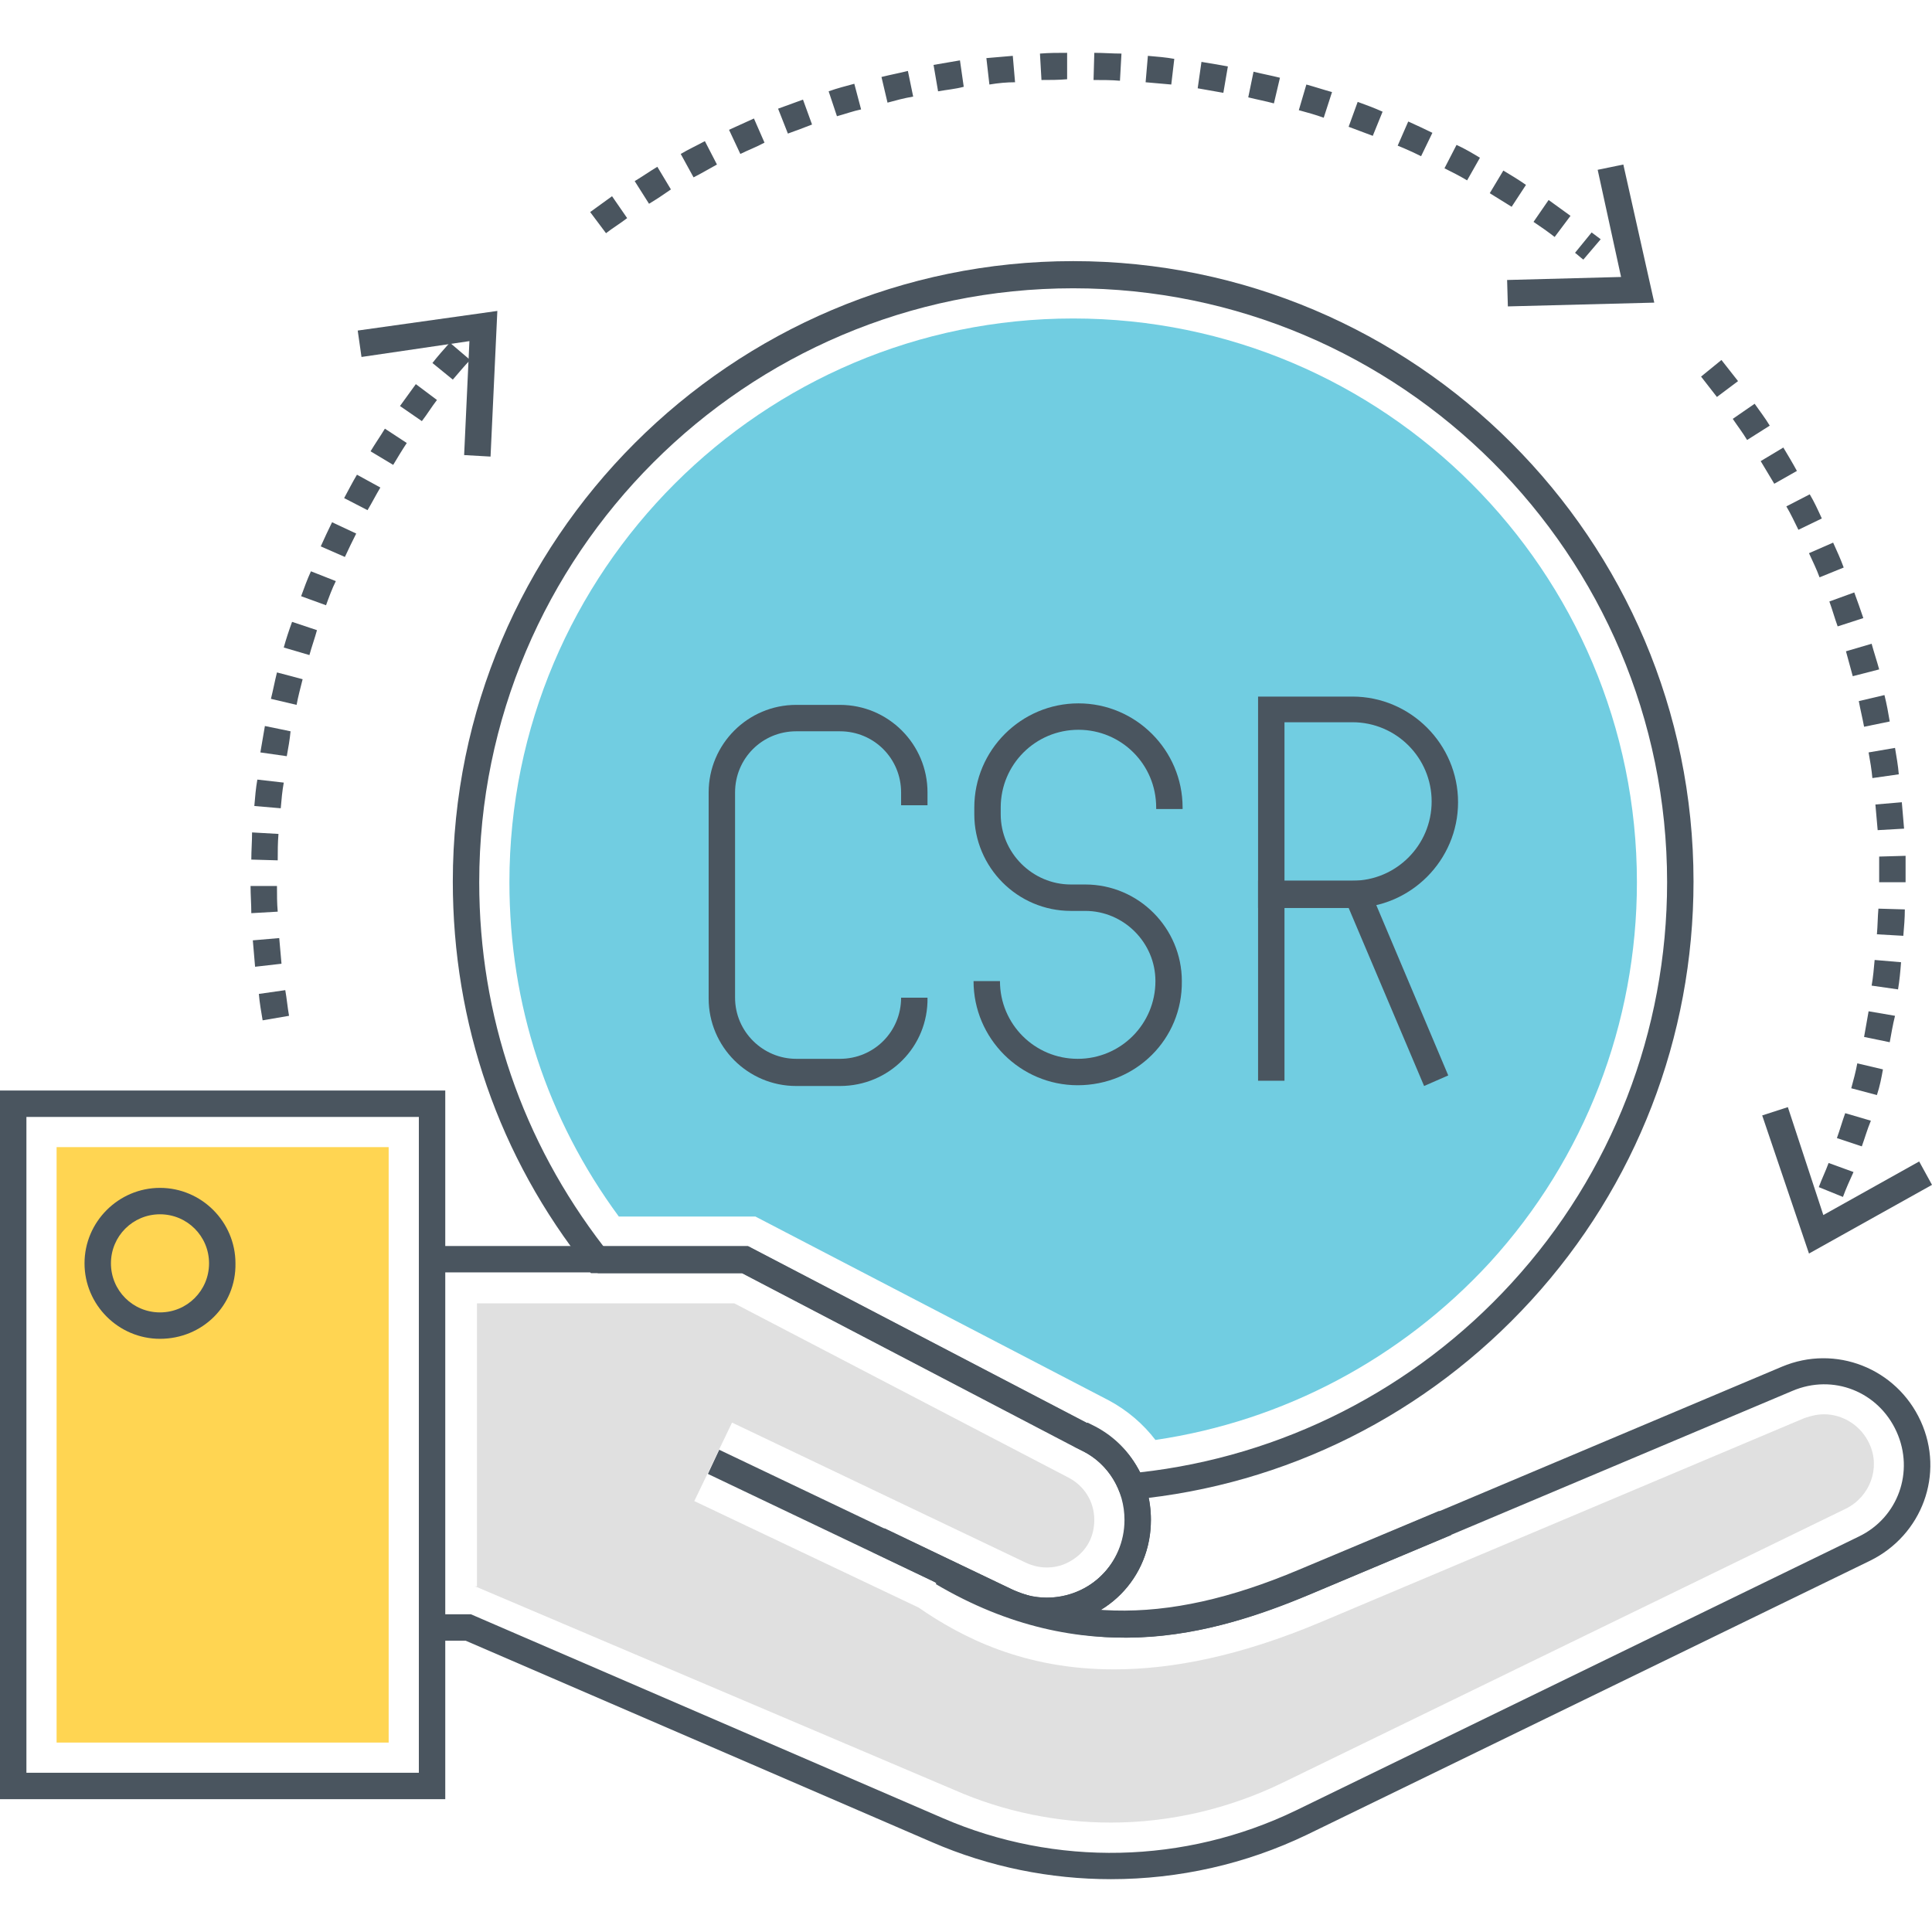 <svg xmlns="http://www.w3.org/2000/svg" id="Layer_1" height="256" viewBox="0 0 256 256" width="256"><g><g><path d="m153.1 190.8c-1.6-2.1-3.7-3.9-6.1-5.2l-46.9-24.4h-18.1c-9.5-12.9-14.5-28.1-14.5-44.3 0-41.2 33.5-74.7 74.7-74.7s74.7 33.5 74.7 74.7c0 18.7-6.9 36.6-19.5 50.4-11.7 12.7-27.3 21-44.3 23.5z" fill="#71cde1"></path></g><g><g><g><path d="m138.8 215.3c-2 0-4.1-.4-6-1.4l-39-18.6 1.5-3.2 39 18.6c3.2 1.5 6.9 1.3 10-.6 3-1.9 4.8-5.2 4.8-8.7 0-3.9-2.1-7.4-5.6-9.2l-45.2-23.6h-41.1v-3.5h41.9l46 24c4.6 2.4 7.4 7.1 7.4 12.3 0 4.8-2.4 9.2-6.5 11.7-2.1 1.4-4.7 2.2-7.2 2.2z" fill="#4a555f"></path></g><g><path d="m147.2 249c-8 0-16.1-1.6-23.7-4.9l-61.8-26.7h-4.5v-3.5h5.2l62.5 27c15 6.5 32.1 6.1 46.8-1l74.6-36.3c5.2-2.5 7.4-8.6 5-13.9s-8.4-7.7-13.8-5.4l-64 27c-12.8 5.4-30 10.1-49.5-1.4l1.8-3c14.4 8.5 28.2 8.9 46.3 1.2l64-27c7.1-3 15.2.2 18.4 7.2s.2 15.1-6.7 18.5l-74.6 36.3c-8.1 3.9-17 5.9-26 5.9z" fill="#4a555f"></path></g><g><g><path d="m247.7 191.3c-1.1-2.4-3.5-3.9-6-3.9-.9 0-1.7.2-2.6.5l-64 27c-10.9 4.6-19.9 6.3-27.5 6.3-11.9 0-20.1-4.2-25.9-8.2l-29.7-14.1 5-10.4 39 18.6c.9.4 1.8.6 2.7.6 1.2 0 2.3-.3 3.4-1 1.9-1.2 2.9-3.1 2.9-5.3 0-2.4-1.3-4.5-3.4-5.6l-44.3-23.1h-34.1v37.5h-.3l.3.1 63.3 26.9c6.6 2.9 13.7 4.3 20.7 4.3 7.8 0 15.6-1.8 22.8-5.3l74.6-36.3c3.2-1.6 4.6-5.4 3.1-8.6z" fill="#e0e0e0"></path></g></g><g><path d="m59 238.4h-59v-93.9h59zm-55.5-3.5h52v-86.9h-52z" fill="#4a555f"></path></g><g><path d="m7.5 152h44v78.9h-44z" fill="#ffd552"></path></g><g><path d="m21.2 177.4c-5.5 0-10-4.5-10-10s4.5-10 10-10 10 4.5 10 10c.1 5.6-4.4 10-10 10zm0-16.5c-3.6 0-6.5 2.9-6.5 6.5s2.9 6.5 6.5 6.5 6.5-2.9 6.5-6.5-2.9-6.5-6.5-6.5z" fill="#4a555f"></path></g><g><circle cx="21.2" cy="167.4" fill="#ffd552" r="2.5"></circle></g></g><g><g><path d="m138.7 215.3c-2 0-4-.5-5.9-1.4l-8.9-4.3-.2-.1 1.2-1.2.2-.4.6-1.2 8.5 4.1c1.4.7 2.9 1 4.4 1 5.7 0 10.4-4.6 10.4-10.4 0-3.9-2.1-7.4-5.6-9.2l-1-.5 1.6-3.1 1 .5c4.6 2.4 7.4 7.1 7.4 12.3.2 7.7-6 13.9-13.7 13.9z" fill="#4a555f"></path></g><g><path d="m149 216.9c-7.7 0-16-1.9-24.9-7.1l-.4-.3 1.2-1.2.5-.8.4-.7h.1c14.4 8.4 28.2 8.8 46.2 1.2l18.6-7.8 1.4 3.2-18.6 7.8c-6.9 2.9-15.2 5.7-24.5 5.7z" fill="#4a555f"></path></g></g><g><g><path d="m138.7 215.3c-2 0-4-.5-5.9-1.4l-17.1-8.2 1.5-3.2 17.1 8.2c1.4.7 2.9 1 4.4 1 5.7 0 10.4-4.6 10.4-10.4 0-3.9-2.1-7.4-5.6-9.2l-1-.5 1.6-3.1 1 .5c4.6 2.4 7.4 7.1 7.4 12.3.1 7.8-6.1 14-13.8 14z" fill="#4a555f"></path></g><g><path d="m149.2 217c-7.7 0-15.9-2-25-7.2l-.4-.3 1.2-1.2.5-.7.5-.8h.1c17.2 9.9 30.9 7.6 46.2 1.2l18.6-7.8 1.4 3.2-18.6 7.8c-7.7 3.2-15.7 5.8-24.5 5.8z" fill="#4a555f"></path></g></g></g><g><g><g><path d="m148.4 197.6c-.9-2.3-2.6-4.2-4.8-5.3l-45.2-23.6h-19.2v-3.5h20l46 24c2.9 1.5 5.2 4.1 6.4 7.1z" fill="#4a555f"></path></g></g><g><g><path d="m148.4 197.6c-.9-2.3-2.6-4.2-4.8-5.3l-1-.5 1.6-3.1 1 .5c2.9 1.5 5.2 4.1 6.4 7.1z" fill="#4a555f"></path></g></g><g><g><path d="m148.4 197.6c-.9-2.3-2.6-4.2-4.8-5.3l-1-.5 1.6-3.1 1 .5c2.9 1.5 5.2 4.1 6.4 7.1z" fill="#4a555f"></path></g></g></g><g><g><path d="m111.3 143.9h-5.8c-6.4 0-11.6-5.2-11.6-11.6v-27.3c0-6.4 5.2-11.6 11.6-11.6h5.8c6.4 0 11.6 5.2 11.6 11.6v1.7h-3.5v-1.7c0-4.5-3.6-8.1-8.1-8.1h-5.8c-4.5 0-8.1 3.6-8.1 8.1v27.2c0 4.5 3.7 8.1 8.1 8.1h5.8c4.5 0 8.1-3.6 8.1-8.1h3.5c.1 6.5-5.1 11.7-11.6 11.7z" fill="#4a555f"></path></g><g><g><path d="m142.8 143.8c-7.6 0-13.8-6.2-13.8-13.8h3.5c0 5.7 4.6 10.3 10.3 10.3s10.3-4.6 10.3-10.3c0-5.1-4.2-9.3-9.3-9.3h-1.9c-7.1 0-12.8-5.8-12.8-12.8v-.9c0-7.6 6.2-13.8 13.8-13.8s13.8 6.2 13.8 13.8v.2h-3.5v-.2c0-5.7-4.6-10.3-10.3-10.3s-10.3 4.6-10.3 10.3v.9c0 5.1 4.2 9.3 9.3 9.3h1.9c7.1 0 12.8 5.8 12.8 12.8.1 7.7-6.1 13.8-13.8 13.8z" fill="#4a555f"></path></g></g><g><path d="m188.7 143.9-10-23.6h-8.5v22.9h-3.5v-26.5h14.3l10.9 25.8z" fill="#4a555f"></path></g><g><path d="m179.2 120.3h-12.5v-28h12.5c7.7 0 14 6.3 14 14s-6.3 14-14 14zm-9-3.6h9c5.8 0 10.5-4.7 10.5-10.5s-4.7-10.5-10.5-10.5h-9z" fill="#4a555f"></path></g></g><g><path d="m148.8 198.8-.5-1.2c-.9-2.3-2.6-4.2-4.8-5.3l-1-.5-44.2-23.1h-20l-.5-.7c-11.7-14.7-17.8-32.4-17.8-51.2 0-45.3 36.9-82.2 82.2-82.2s82.2 36.9 82.2 82.2c0 20.6-7.6 40.3-21.5 55.5-13.8 15.1-32.5 24.5-52.8 26.4zm-68.8-33.6h19.1l46 24c2.5 1.3 4.6 3.4 5.9 5.9 18.9-2.1 36.4-11 49.3-25.1 13.3-14.5 20.6-33.4 20.6-53.1 0-43.4-35.3-78.7-78.7-78.7s-78.7 35.3-78.7 78.7c0 17.7 5.7 34.3 16.5 48.3z" fill="#4a555f"></path></g><g><path d="m242.3 162.8-3.2-1.5.4-.9 3.2 1.4zm1.9-4.2-3.2-1.3c.4-1.1.9-2.1 1.3-3.2l3.3 1.2c-.5 1.1-1 2.2-1.4 3.3zm2.5-6.7-3.3-1.1c.4-1.1.7-2.2 1.1-3.3l3.4 1c-.5 1.2-.8 2.3-1.2 3.4zm2-6.8-3.4-.9c.3-1.1.6-2.2.8-3.3l3.4.8c-.2 1.1-.4 2.2-.8 3.4zm1.7-7-3.4-.7c.2-1.1.4-2.3.6-3.4l3.5.6c-.3 1.2-.5 2.4-.7 3.5zm1.1-7-3.5-.5c.2-1.1.3-2.3.4-3.4l3.5.3c-.1 1.3-.2 2.4-.4 3.6zm.7-7.1-3.5-.2c.1-1.1.1-2.3.2-3.4l3.5.1c0 1.2-.1 2.3-.2 3.5zm.3-7.1h-3.5v-.2c0-1.1 0-2.1 0-3.2l3.5-.1v3.3zm-3.7-6.9c-.1-1.2-.2-2.3-.3-3.4l3.5-.3c.1 1.2.2 2.4.3 3.5zm-.7-6.9c-.1-1.1-.3-2.3-.5-3.4l3.5-.6c.2 1.2.4 2.3.5 3.5zm-1.1-6.8c-.2-1.1-.5-2.3-.7-3.4l3.4-.8c.3 1.2.5 2.3.7 3.5zm-1.5-6.7c-.3-1.1-.6-2.2-.9-3.3l3.4-1c.3 1.1.7 2.3 1 3.4zm-2-6.6c-.4-1.1-.7-2.2-1.1-3.3l3.3-1.2c.4 1.1.8 2.2 1.2 3.4zm-2.4-6.5c-.4-1.1-.9-2.1-1.4-3.2l3.2-1.4c.5 1.1 1 2.2 1.4 3.3zm-2.8-6.3c-.5-1-1-2.1-1.6-3.1l3.1-1.6c.6 1 1.1 2.1 1.6 3.2zm-3.2-6.1c-.6-1-1.2-2-1.8-3l3-1.8c.6 1 1.2 2 1.8 3.1zm-3.6-5.8c-.6-1-1.3-1.9-1.9-2.8l2.9-2c.7 1 1.4 1.9 2 2.9zm-4-5.7c-.7-.9-1.4-1.8-2.1-2.7l2.7-2.2c.7.9 1.5 1.9 2.2 2.8z" fill="#4a555f"></path></g><g><path d="m209.8 34.4c-.4-.3-.7-.6-1.1-.9l2.2-2.7c.4.3.8.6 1.2.9zm-3.8-3c-.9-.7-1.9-1.4-2.8-2l2-2.9c1 .7 1.9 1.4 2.9 2.1zm-125.7-.5-2.1-2.8c1-.7 1.9-1.4 2.9-2.1l2 2.9c-.9.7-1.9 1.3-2.8 2zm120-3.5c-1-.6-1.9-1.2-2.9-1.8l1.8-3c1 .6 2 1.2 3 1.9zm-114.3-.4-1.9-3c1-.6 2-1.3 3-1.9l1.8 3c-1 .7-1.9 1.3-2.9 1.9zm108.4-3.1c-1-.6-2-1.1-3-1.6l1.6-3.1c1.1.5 2.1 1.1 3.1 1.7zm-102.5-.4-1.7-3.1c1-.6 2.1-1.1 3.2-1.7l1.6 3.1c-1.1.6-2.1 1.2-3.1 1.7zm96.4-2.8c-1-.5-2.1-1-3.1-1.4l1.4-3.2c1.1.5 2.2 1 3.2 1.5zm-90.2-.3-1.5-3.2c1.1-.5 2.2-1 3.3-1.5l1.4 3.2c-1.1.6-2.2 1-3.2 1.5zm83.8-2.4c-1.1-.4-2.1-.8-3.2-1.2l1.2-3.3c1.1.4 2.2.8 3.3 1.3zm-77.5-.3-1.3-3.3c1.1-.4 2.2-.8 3.3-1.2l1.2 3.3c-1 .4-2.1.8-3.2 1.2zm71-2.1c-1.1-.4-2.2-.7-3.3-1l1-3.4c1.1.3 2.3.7 3.4 1zm-64.5-.2-1.1-3.3c1.1-.4 2.3-.7 3.4-1l.9 3.4c-1 .2-2.1.6-3.2.9zm57.9-1.7c-1.1-.3-2.2-.5-3.4-.8l.7-3.4c1.2.3 2.3.5 3.5.8zm-51.2-.1-.8-3.4c1.2-.3 2.3-.5 3.5-.8l.7 3.4c-1.2.2-2.3.5-3.4.8zm44.5-1.3c-1.1-.2-2.3-.4-3.4-.6l.5-3.5c1.2.2 2.4.4 3.5.6zm-37.8-.2-.6-3.5c1.2-.2 2.3-.4 3.5-.6l.5 3.5c-1.1.3-2.3.4-3.4.6zm30.9-.9c-1.1-.1-2.3-.2-3.4-.3l.3-3.5c1.2.1 2.4.2 3.5.4zm-24.1 0-.4-3.5c1.2-.1 2.4-.2 3.5-.3l.3 3.5c-1.1 0-2.2.1-3.4.3zm17.3-.5c-1.1-.1-2.3-.1-3.5-.1l.1-3.6c1.2 0 2.4.1 3.6.1zm-10.4-.1-.2-3.5c1.2-.1 2.4-.1 3.6-.1v3.5c-1.1.1-2.3.1-3.4.1z" fill="#4a555f"></path></g><g><path d="m34.8 135.2c-.2-1.2-.4-2.3-.5-3.5l3.5-.5c.2 1.1.3 2.3.5 3.4zm-1-7.1c-.1-1.2-.2-2.4-.3-3.5l3.5-.3c.1 1.2.2 2.3.3 3.4zm-.5-7.1c0-1.2-.1-2.4-.1-3.6h3.5c0 1.2 0 2.3.1 3.4zm3.5-7-3.5-.1c0-1.2.1-2.4.1-3.6l3.5.2c-.1 1.2-.1 2.3-.1 3.5zm.4-6.9-3.5-.3c.1-1.2.2-2.4.4-3.5l3.5.4c-.2 1.1-.3 2.2-.4 3.4zm.8-6.9-3.5-.5c.2-1.2.4-2.3.6-3.5l3.4.7c-.1 1.1-.3 2.2-.5 3.3zm1.3-6.8-3.4-.8c.3-1.2.5-2.3.8-3.5l3.4.9c-.3 1.2-.6 2.3-.8 3.4zm1.7-6.6-3.4-1c.3-1.1.7-2.3 1.1-3.4l3.3 1.1c-.3 1.1-.7 2.2-1 3.3zm2.2-6.6-3.3-1.2c.4-1.1.8-2.2 1.3-3.3l3.3 1.3c-.5 1-.9 2.1-1.3 3.2zm2.5-6.4-3.2-1.4c.5-1.1 1-2.2 1.5-3.2l3.2 1.5c-.5 1-1 2-1.5 3.1zm3-6.2-3.1-1.6c.6-1.1 1.1-2.1 1.7-3.1l3.1 1.7c-.6 1-1.1 2-1.7 3zm3.4-6-3-1.8c.6-1 1.3-2 1.9-3l2.9 1.9c-.6.9-1.2 1.9-1.8 2.9zm3.8-5.8-2.9-2c.7-1 1.4-1.9 2.1-2.9l2.8 2.1c-.7.9-1.3 1.9-2 2.8zm4.1-5.5-2.7-2.2c.7-.9 1.5-1.8 2.3-2.7l2.7 2.3c-.8.8-1.5 1.7-2.3 2.6z" fill="#4a555f"></path></g><g><path d="m65 60.5-3.5-.2.7-15.1-14.3 2.1-.5-3.5 18.5-2.6z" fill="#4a555f"></path></g><g><path d="m199.8 40.6-.1-3.5 15.1-.4-3.1-14.2 3.4-.7 4.1 18.3z" fill="#4a555f"></path></g><g><path d="m239.7 166.1-6.2-18.3 3.4-1.1 4.7 14.3 12.7-7.1 1.7 3.1z" fill="#4a555f"></path></g></g></svg>